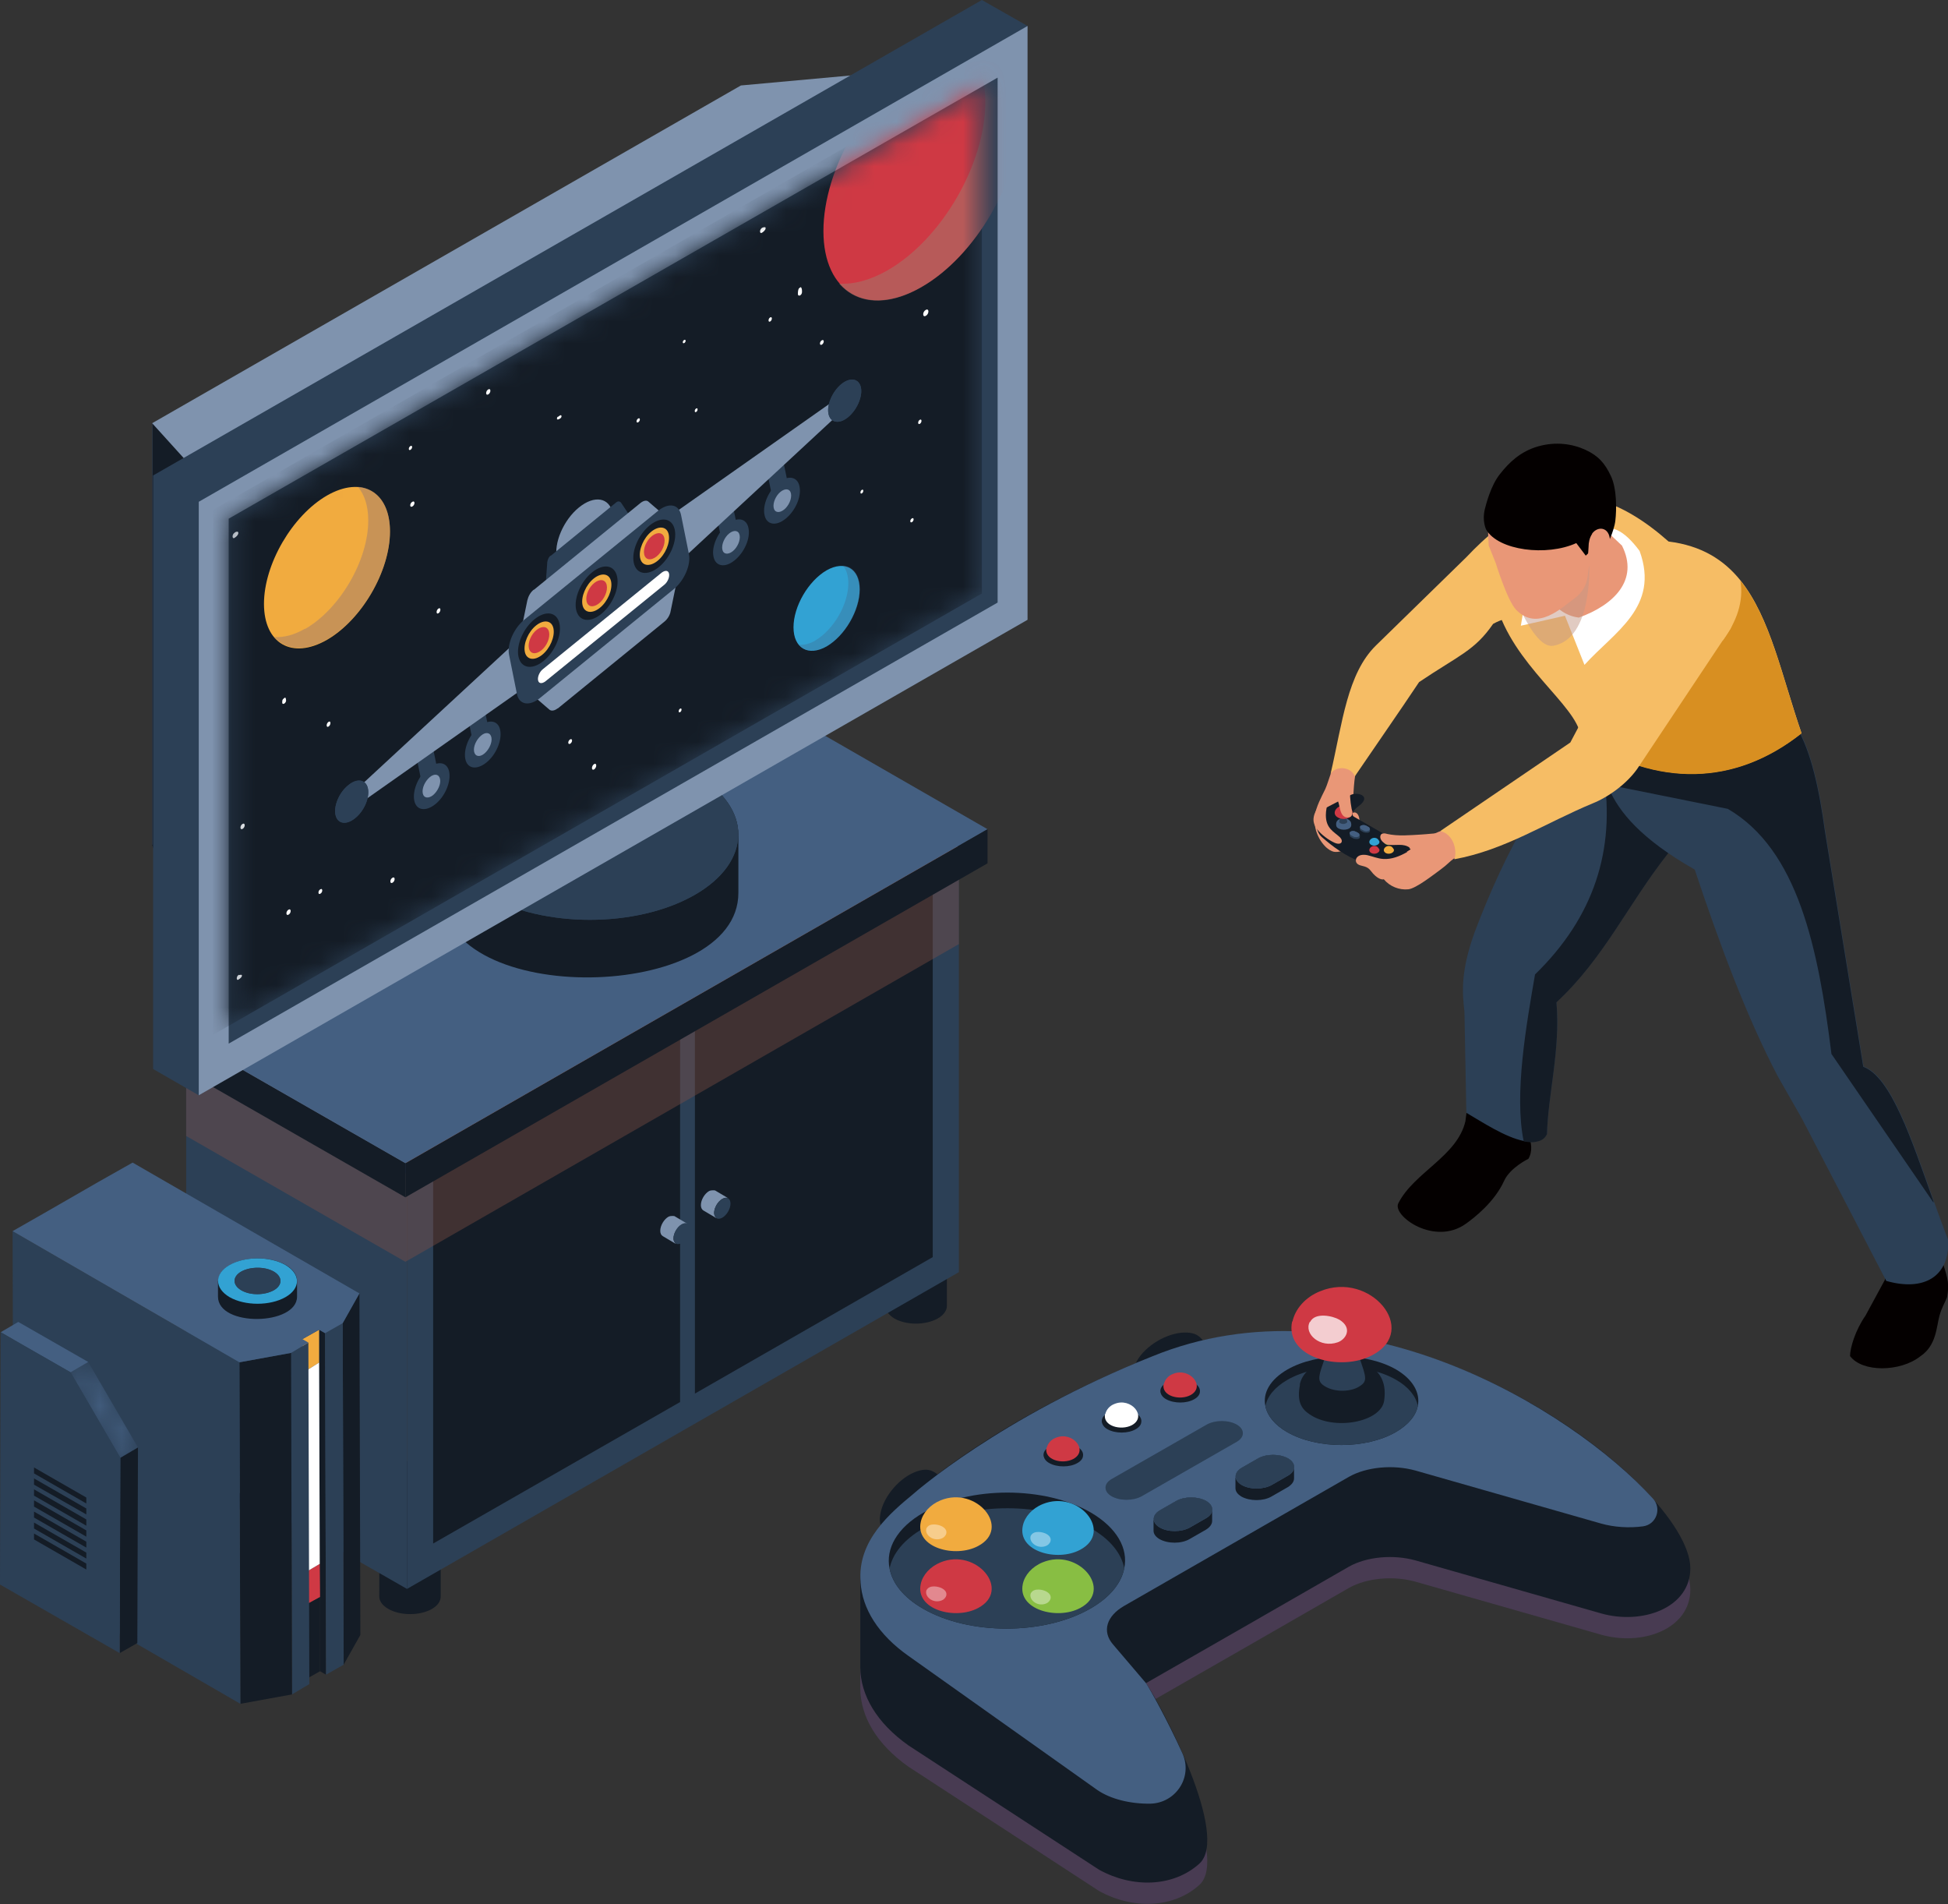 <svg width="88" height="86" viewBox="0 0 88 86" fill="none" xmlns="http://www.w3.org/2000/svg">
<rect x="0" y="0" width="88" height="86" fill="#333333" stroke="none"/>
<g clip-path="url(#clip0_63_1295)">
<g style="mix-blend-mode:multiply" opacity="0.3">
<path d="M38.863 72.23V76.273C38.877 77.531 39.603 78.776 41.04 79.793L49.649 85.406C51.158 86.24 52.993 86.198 54.175 85.138C55.583 83.894 52.495 78.04 51.77 76.98C55.327 74.944 57.519 73.686 60.934 71.721C61.731 71.269 62.94 71.155 63.951 71.438L72.318 73.827C74.197 74.365 76.36 73.573 76.36 71.792C76.36 68.017 63.111 57.696 52.04 62.234C44.882 65.076 41.254 68.441 41.254 68.441C39.873 69.685 38.863 71.056 38.863 72.428C38.863 72.357 38.863 72.3 38.863 72.23Z" fill="#784E9C"/>
</g>
<path d="M51.613 62.885C51.741 63.139 52.026 63.295 52.467 63.281C53.264 63.267 54.231 62.687 54.616 61.994C54.929 61.429 54.687 61.117 54.687 61.117C54.331 60.524 54.231 60.17 53.506 60.184C52.709 60.199 51.741 60.778 51.357 61.471C51.016 62.093 51.272 62.333 51.642 62.927C51.642 62.913 51.627 62.899 51.613 62.885Z" fill="#141C26"/>
<path d="M40.471 69.629C40.67 69.826 40.997 69.883 41.396 69.742C42.15 69.473 42.876 68.625 43.018 67.847C43.132 67.211 42.805 66.985 42.805 66.985C42.278 66.532 42.079 66.221 41.396 66.462C40.642 66.73 39.916 67.579 39.774 68.356C39.646 69.049 39.973 69.19 40.499 69.657C40.499 69.657 40.471 69.629 40.457 69.614L40.471 69.629Z" fill="#141C26"/>
<path d="M38.863 71.269V75.312C38.877 76.57 39.603 77.814 41.04 78.832L49.649 84.445C51.158 85.279 52.993 85.237 54.175 84.176C55.583 82.932 52.495 77.079 51.77 76.019C55.327 73.983 57.519 72.725 60.934 70.76C61.731 70.307 62.94 70.194 63.951 70.477L72.318 72.866C74.197 73.403 76.36 72.612 76.36 70.83C76.36 67.055 63.111 56.735 52.04 61.273C44.882 64.115 41.254 67.48 41.254 67.48C39.873 68.724 38.863 70.095 38.863 71.466C38.863 71.396 38.863 71.339 38.863 71.269Z" fill="#141C26"/>
<path d="M38.877 71.466C38.948 72.654 39.674 73.827 41.04 74.789L49.564 80.84C50.176 81.264 51.087 81.476 51.969 81.462C53.122 81.433 53.89 80.26 53.42 79.2C52.737 77.687 51.941 76.273 51.77 76.019L50.276 74.266C49.778 73.686 49.977 72.993 50.788 72.527L60.934 66.702C61.731 66.25 62.941 66.136 63.951 66.419L72.318 68.808C72.916 68.978 73.599 69.021 74.225 68.936C74.837 68.851 75.079 68.116 74.666 67.677C70.966 63.606 61.048 57.583 52.054 61.259C45.167 64.002 41.268 67.465 41.268 67.465C40.243 68.314 38.721 69.572 38.877 71.452V71.466Z" fill="#445F81"/>
<path d="M57.163 63.507C57.248 63.931 57.576 64.355 58.145 64.68C59.497 65.458 61.702 65.458 63.054 64.68C63.638 64.341 63.965 63.931 64.05 63.493C64.164 62.913 63.837 62.305 63.069 61.853C61.717 61.075 59.525 61.075 58.159 61.853C57.376 62.305 57.035 62.913 57.163 63.507Z" fill="#141C26"/>
<path d="M57.163 63.507C57.248 63.931 57.576 64.355 58.145 64.68C59.497 65.458 61.703 65.458 63.054 64.68C63.638 64.341 63.965 63.931 64.05 63.493C63.965 63.069 63.638 62.644 63.069 62.319C61.717 61.542 59.525 61.542 58.159 62.319C57.576 62.659 57.248 63.069 57.163 63.507Z" fill="#2C4056"/>
<path d="M40.186 70.844C40.314 71.509 40.812 72.145 41.695 72.654C43.772 73.856 47.159 73.856 49.251 72.654C50.147 72.145 50.66 71.495 50.788 70.83C50.973 69.939 50.461 69.006 49.279 68.314C47.202 67.112 43.815 67.112 41.723 68.314C40.514 69.006 40.001 69.954 40.186 70.844Z" fill="#141C26"/>
<path d="M40.186 70.844C40.314 71.509 40.812 72.145 41.695 72.654C43.772 73.856 47.159 73.856 49.251 72.654C50.148 72.145 50.66 71.495 50.788 70.83C50.66 70.166 50.162 69.53 49.279 69.021C47.202 67.819 43.815 67.819 41.723 69.021C40.827 69.53 40.314 70.18 40.186 70.844Z" fill="#2C4056"/>
<path d="M58.714 62.545C58.814 62.022 59.269 61.669 59.781 61.499C59.81 61.428 60.08 60.608 60.109 60.538C60.222 60.213 61.033 60.227 61.133 60.538L61.446 61.499C62.229 61.754 62.67 62.305 62.528 63.266C62.385 64.228 60.265 64.638 59.155 63.874C58.799 63.634 58.572 63.309 58.728 62.531L58.714 62.545Z" fill="#141C26"/>
<path d="M60.108 60.538C60.18 60.297 60.692 60.213 60.991 60.382C61.147 60.467 61.161 60.594 61.147 60.538C61.688 62.192 61.873 62.333 61.389 62.63C60.991 62.871 60.322 62.871 59.909 62.644C59.368 62.347 59.596 62.15 60.123 60.538H60.108Z" fill="#2C4056"/>
<path d="M58.387 59.69C58.501 59.138 58.956 58.587 59.639 58.318C61.902 57.385 64.136 60.071 62.001 61.202C60.564 61.98 58.017 61.316 58.373 59.675L58.387 59.69Z" fill="#CF3944"/>
<g style="mix-blend-mode:overlay" opacity="0.75">
<path d="M59.169 59.704C58.885 60.241 59.639 60.906 60.436 60.623C60.82 60.481 61.105 59.972 60.507 59.605C60.222 59.435 59.411 59.251 59.184 59.704H59.169Z" fill="white"/>
</g>
<path d="M41.595 68.738C41.68 68.342 42.008 67.96 42.492 67.762C44.114 67.098 45.708 69.021 44.185 69.826C43.16 70.378 41.339 69.911 41.595 68.738Z" fill="#F1AB3F"/>
<path d="M46.206 71.537C46.291 71.141 46.618 70.76 47.102 70.562C48.724 69.897 50.318 71.82 48.795 72.626C47.771 73.177 45.949 72.71 46.206 71.537Z" fill="#88BE43"/>
<path d="M46.206 68.907C46.291 68.512 46.618 68.13 47.102 67.932C48.724 67.267 50.318 69.19 48.795 69.996C47.771 70.547 45.949 70.081 46.206 68.907Z" fill="#32A2D3"/>
<path d="M41.595 71.537C41.68 71.141 42.008 70.76 42.492 70.562C44.114 69.897 45.708 71.82 44.185 72.626C43.16 73.177 41.339 72.71 41.595 71.537Z" fill="#CF3944"/>
<g style="mix-blend-mode:overlay" opacity="0.4">
<path d="M41.865 71.792C41.723 72.074 42.121 72.442 42.534 72.286C42.733 72.216 42.89 71.933 42.577 71.749C42.42 71.65 41.993 71.565 41.865 71.806V71.792Z" fill="white"/>
</g>
<g style="mix-blend-mode:overlay" opacity="0.4">
<path d="M41.865 68.992C41.723 69.275 42.121 69.643 42.534 69.487C42.733 69.416 42.89 69.134 42.577 68.95C42.42 68.851 41.993 68.766 41.865 69.006V68.992Z" fill="white"/>
</g>
<g style="mix-blend-mode:overlay" opacity="0.4">
<path d="M46.576 69.332C46.433 69.614 46.832 69.982 47.244 69.826C47.444 69.756 47.6 69.473 47.287 69.289C47.13 69.19 46.704 69.105 46.576 69.346V69.332Z" fill="white"/>
</g>
<g style="mix-blend-mode:overlay" opacity="0.4">
<path d="M46.576 71.933C46.433 72.216 46.832 72.583 47.244 72.428C47.444 72.357 47.6 72.074 47.287 71.891C47.13 71.791 46.704 71.707 46.576 71.947V71.933Z" fill="white"/>
</g>
<path d="M52.424 62.885C52.453 62.998 52.524 63.111 52.68 63.196C53.036 63.394 53.605 63.394 53.947 63.196C54.103 63.111 54.189 62.998 54.203 62.885C54.231 62.729 54.146 62.574 53.947 62.461C53.591 62.263 53.022 62.263 52.68 62.461C52.481 62.574 52.396 62.729 52.424 62.885Z" fill="#141C26"/>
<path d="M52.581 62.503C52.624 62.319 52.766 62.135 52.994 62.051C53.748 61.74 54.488 62.63 53.776 63.012C53.292 63.267 52.453 63.054 52.567 62.503H52.581Z" fill="#CF3944"/>
<path d="M49.777 64.242C49.806 64.355 49.877 64.468 50.033 64.553C50.389 64.751 50.958 64.751 51.3 64.553C51.456 64.468 51.542 64.355 51.556 64.242C51.585 64.087 51.499 63.931 51.3 63.818C50.944 63.62 50.375 63.62 50.033 63.818C49.834 63.931 49.749 64.087 49.777 64.242Z" fill="#141C26"/>
<path d="M49.934 63.86C49.977 63.676 50.119 63.493 50.347 63.408C51.101 63.097 51.841 63.987 51.129 64.369C50.645 64.624 49.806 64.412 49.92 63.86H49.934Z" fill="white"/>
<path d="M47.145 65.769C47.173 65.882 47.244 65.995 47.401 66.08C47.757 66.278 48.326 66.278 48.667 66.08C48.824 65.995 48.909 65.882 48.923 65.769C48.952 65.613 48.867 65.458 48.667 65.345C48.312 65.147 47.742 65.147 47.401 65.345C47.202 65.458 47.116 65.613 47.145 65.769Z" fill="#141C26"/>
<path d="M47.287 65.387C47.33 65.203 47.472 65.02 47.7 64.935C48.454 64.624 49.194 65.514 48.482 65.896C47.998 66.151 47.159 65.939 47.273 65.387H47.287Z" fill="#CF3944"/>
<path d="M55.825 66.744C55.797 66.589 55.882 66.419 56.096 66.292L56.836 65.868C57.206 65.656 57.803 65.656 58.188 65.868C58.373 65.981 58.458 66.108 58.458 66.25V66.773C58.458 66.914 58.358 67.055 58.173 67.168L57.433 67.593C57.063 67.805 56.466 67.805 56.081 67.593C55.896 67.48 55.811 67.352 55.811 67.211V66.688C55.811 66.688 55.811 66.73 55.811 66.744H55.825Z" fill="#141C26"/>
<path d="M56.096 66.292C55.726 66.504 55.726 66.858 56.096 67.07C56.466 67.282 57.063 67.282 57.447 67.07L58.188 66.645C58.557 66.433 58.557 66.08 58.188 65.868C57.818 65.656 57.22 65.656 56.836 65.868L56.096 66.292Z" fill="#3D5675"/>
<path d="M56.096 66.292C55.726 66.504 55.726 66.858 56.096 67.07C56.466 67.282 57.063 67.282 57.447 67.07L58.188 66.645C58.557 66.433 58.557 66.08 58.188 65.868C57.818 65.656 57.22 65.656 56.836 65.868L56.096 66.292Z" fill="#2C4056"/>
<path d="M52.125 68.667C52.097 68.512 52.182 68.342 52.396 68.215L53.136 67.791C53.506 67.579 54.103 67.579 54.487 67.791C54.672 67.904 54.758 68.031 54.758 68.172V68.695C54.758 68.837 54.658 68.978 54.473 69.091L53.733 69.515C53.363 69.728 52.766 69.728 52.382 69.515C52.197 69.402 52.111 69.275 52.111 69.134V68.611C52.111 68.611 52.111 68.653 52.111 68.667H52.125Z" fill="#141C26"/>
<path d="M52.396 68.215C52.026 68.427 52.026 68.78 52.396 68.992C52.766 69.204 53.363 69.204 53.748 68.992L54.487 68.568C54.858 68.356 54.858 68.003 54.487 67.791C54.117 67.579 53.52 67.579 53.136 67.791L52.396 68.215Z" fill="#3D5675"/>
<path d="M52.396 68.215C52.026 68.427 52.026 68.78 52.396 68.992C52.766 69.204 53.363 69.204 53.748 68.992L54.487 68.568C54.858 68.356 54.858 68.003 54.487 67.791C54.117 67.579 53.52 67.579 53.136 67.791L52.396 68.215Z" fill="#2C4056"/>
<path d="M50.219 66.801C49.849 67.013 49.849 67.366 50.219 67.579C50.589 67.79 51.186 67.79 51.571 67.579L55.868 65.118C56.238 64.906 56.238 64.553 55.868 64.341C55.498 64.129 54.9 64.129 54.516 64.341L50.219 66.801Z" fill="#3D5675"/>
<path d="M50.219 66.801C49.849 67.013 49.849 67.366 50.219 67.579C50.589 67.79 51.186 67.79 51.571 67.579L55.868 65.118C56.238 64.906 56.238 64.553 55.868 64.341C55.498 64.129 54.9 64.129 54.516 64.341L50.219 66.801Z" fill="#2C4056"/>
<path d="M61.361 37.366C61.304 37.536 61.091 37.564 60.92 37.536C60.806 37.522 60.806 37.451 60.834 37.352C60.877 37.182 60.92 37.055 61.005 36.914C61.048 36.857 61.005 36.772 61.076 36.73C61.347 36.56 61.503 37.013 61.361 37.366Z" fill="#E99777"/>
<path d="M59.867 35.641C59.682 36.023 59.468 36.405 59.397 36.829C59.326 37.352 59.525 37.903 59.909 38.271C60.009 38.356 60.123 38.441 60.251 38.469C60.479 38.511 60.706 38.398 60.934 38.356C61.048 38.342 61.162 38.342 61.261 38.299C61.361 38.257 61.46 38.144 61.432 38.045C61.475 38.073 61.56 38.045 61.574 37.974C61.574 37.917 61.546 37.861 61.503 37.819C61.46 37.79 61.389 37.776 61.332 37.762C61.09 37.72 60.849 37.663 60.607 37.621C60.849 37.295 61.005 36.914 61.076 36.518C61.176 35.867 61.119 35.147 61.347 34.524C61.318 34.595 60.735 34.51 60.663 34.496C60.507 34.454 60.592 33.69 60.507 33.86C60.422 34.03 60.166 34.793 60.109 34.963C60.037 35.161 59.952 35.458 59.867 35.641Z" fill="#E99777"/>
<path d="M61.546 38.95C62.058 39.148 62.741 39.063 63.225 38.836L64.719 38.158C64.89 38.073 64.933 37.917 64.79 37.819C64.662 37.734 64.449 37.705 64.278 37.762H63.083C62.941 37.819 62.755 37.804 62.642 37.734L61.902 37.31L61.162 36.885C61.048 36.815 61.062 36.645 61.361 36.419C61.987 35.967 61.361 35.754 61.034 35.896L59.753 36.56C59.369 36.829 59.383 37.508 59.71 37.804C60.166 38.2 60.749 38.667 61.546 38.95Z" fill="#141C26"/>
<path d="M59.511 37.465C59.696 37.705 60.009 37.932 60.279 38.059C60.593 38.2 60.706 38.002 60.535 37.819C60.265 37.564 59.895 37.423 59.895 36.815C59.895 36.617 59.938 36.433 59.981 36.249C59.981 36.207 59.682 36.207 59.667 36.249C59.34 36.73 59.198 37.069 59.511 37.465Z" fill="#E99777"/>
<path d="M62.969 37.974C62.969 37.974 62.912 37.861 62.841 37.833C62.613 37.734 62.386 38.002 62.599 38.13C62.741 38.214 62.997 38.13 62.969 37.974Z" fill="#88BE43"/>
<path d="M62.314 38.37C62.314 38.37 62.257 38.257 62.186 38.228C61.959 38.13 61.731 38.398 61.944 38.525C62.087 38.61 62.343 38.525 62.314 38.37Z" fill="#CF3944"/>
<path d="M62.314 38.002C62.314 38.002 62.257 37.889 62.186 37.861C61.959 37.762 61.731 38.031 61.944 38.158C62.087 38.243 62.343 38.158 62.314 38.002Z" fill="#32A2D3"/>
<path d="M62.969 38.37C62.969 38.37 62.912 38.257 62.841 38.228C62.613 38.13 62.386 38.398 62.599 38.525C62.741 38.61 62.997 38.525 62.969 38.37Z" fill="#F1AB3F"/>
<path d="M61.034 37.168C61.019 37.083 60.934 37.013 60.849 36.984C60.849 36.984 60.792 36.829 60.792 36.815C60.778 36.758 60.635 36.758 60.607 36.815L60.55 36.984C60.407 37.027 60.336 37.126 60.365 37.295C60.393 37.465 60.763 37.536 60.962 37.408C61.019 37.366 61.062 37.309 61.034 37.168Z" fill="#445F81"/>
<path d="M60.778 36.815C60.778 36.815 60.678 36.758 60.621 36.786C60.593 36.801 60.593 36.829 60.593 36.815C60.493 37.112 60.464 37.126 60.55 37.182C60.621 37.225 60.735 37.225 60.806 37.182C60.906 37.126 60.863 37.097 60.763 36.815H60.778Z" fill="#2C4056"/>
<path d="M61.09 36.659C61.076 36.56 60.991 36.461 60.863 36.419C60.464 36.249 60.066 36.73 60.45 36.928C60.706 37.069 61.147 36.942 61.09 36.659Z" fill="#CF3944"/>
<g style="mix-blend-mode:overlay" opacity="0.75">
<path d="M60.948 36.659C60.991 36.758 60.863 36.871 60.72 36.815C60.649 36.786 60.607 36.702 60.72 36.631C60.777 36.603 60.92 36.574 60.948 36.645V36.659Z" fill="white"/>
</g>
<path d="M61.062 36.546C60.991 36.178 60.963 35.811 61.005 35.443C61.005 35.358 61.02 35.245 60.977 35.175C60.934 35.104 60.834 35.09 60.763 35.104C60.678 35.118 60.621 35.175 60.564 35.231C60.393 35.415 60.308 35.67 60.336 35.924C60.393 36.051 60.465 36.193 60.521 36.475C60.536 36.56 60.564 36.659 60.607 36.744C60.65 36.829 60.721 36.9 60.82 36.914C60.92 36.928 61.02 36.914 61.062 36.829C61.105 36.744 61.091 36.645 61.062 36.546Z" fill="#E99777"/>
<path d="M61.432 37.719C61.432 37.719 61.432 37.663 61.389 37.635L61.261 37.564C61.261 37.564 61.091 37.522 61.02 37.564C60.991 37.578 60.977 37.606 60.977 37.635V37.734C60.977 37.734 60.991 37.79 61.02 37.804L61.148 37.875C61.148 37.875 61.318 37.917 61.389 37.875C61.418 37.861 61.432 37.833 61.432 37.804V37.705V37.719Z" fill="#2C4056"/>
<path d="M61.375 37.635C61.375 37.635 61.446 37.734 61.375 37.776C61.304 37.819 61.205 37.819 61.133 37.776L61.005 37.705C61.005 37.705 60.934 37.606 61.005 37.564C61.076 37.522 61.176 37.522 61.247 37.564L61.375 37.635Z" fill="#3D5675"/>
<path d="M61.375 37.635C61.375 37.635 61.446 37.734 61.375 37.776C61.304 37.819 61.205 37.819 61.133 37.776L61.005 37.705C61.005 37.705 60.934 37.606 61.005 37.564C61.076 37.522 61.176 37.522 61.247 37.564L61.375 37.635Z" fill="#445F81"/>
<path d="M61.888 37.451C61.888 37.451 61.888 37.394 61.845 37.366L61.717 37.295C61.717 37.295 61.546 37.253 61.475 37.295C61.446 37.309 61.432 37.338 61.432 37.366V37.451C61.432 37.451 61.446 37.508 61.475 37.522L61.603 37.592C61.603 37.592 61.774 37.635 61.845 37.592C61.873 37.578 61.888 37.55 61.888 37.522V37.423V37.451Z" fill="#2C4056"/>
<path d="M61.845 37.366C61.845 37.366 61.916 37.465 61.845 37.508C61.774 37.55 61.674 37.55 61.603 37.508L61.475 37.437C61.475 37.437 61.404 37.338 61.475 37.295C61.546 37.253 61.645 37.253 61.717 37.295L61.845 37.366Z" fill="#3D5675"/>
<path d="M61.845 37.366C61.845 37.366 61.916 37.465 61.845 37.508C61.774 37.55 61.674 37.55 61.603 37.508L61.475 37.437C61.475 37.437 61.404 37.338 61.475 37.295C61.546 37.253 61.645 37.253 61.717 37.295L61.845 37.366Z" fill="#445F81"/>
<path d="M63.566 38.483C63.239 38.667 62.869 38.822 62.485 38.794C62.243 38.78 62.015 38.681 61.773 38.624C61.347 38.539 61.204 38.78 61.261 38.935C61.332 39.105 61.56 39.091 61.717 39.162C61.873 39.232 61.916 39.331 62.03 39.459C62.144 39.586 62.357 39.755 62.514 39.713C62.784 40.038 63.211 40.208 63.623 40.165C63.979 40.123 64.762 39.501 65.075 39.275C65.388 39.048 65.488 38.907 65.673 38.78C65.843 38.794 67.266 38.144 67.21 37.649C67.096 36.617 67.21 37.437 66.37 37.38C64.862 37.267 64.264 38.045 63.552 38.469L63.566 38.483Z" fill="#E99777"/>
<path d="M63.68 38.285C63.552 38.186 63.382 38.158 63.225 38.158C63.069 38.158 62.898 38.172 62.741 38.158C62.585 38.13 62.428 38.031 62.371 37.889C62.343 37.819 62.343 37.734 62.4 37.677C62.471 37.621 62.571 37.635 62.656 37.663C63.168 37.776 63.695 37.72 64.207 37.691C64.734 37.663 65.488 37.522 65.957 37.748C65.73 37.946 65.274 38.271 65.032 38.469C64.776 38.681 64.463 38.794 64.136 38.794C64.022 38.794 63.823 38.836 63.794 38.695C63.766 38.539 63.823 38.426 63.666 38.299L63.68 38.285Z" fill="#E99777"/>
<path d="M68.505 50.062C68.803 50.811 69.444 51.645 69.045 52.338C69.045 52.338 68.22 52.734 67.95 53.328C67.508 54.303 66.584 55.01 66.228 55.264C64.805 56.297 62.884 54.911 63.168 54.346C63.88 52.946 65.829 52.225 66.199 50.642L66.384 49.214L68.533 49.016V50.062H68.505Z" fill="#040000"/>
<path d="M66.156 45.721L66.242 50.26C66.968 50.684 67.992 51.362 68.832 51.532C69.074 51.589 69.287 51.589 69.486 51.532C69.657 51.49 69.799 51.391 69.885 51.207C69.927 49.411 70.497 47.404 70.312 45.255C72.46 43.261 73.514 40.872 75.335 38.554C75.392 38.483 75.449 38.398 75.506 38.328C75.947 37.79 76.374 37.239 76.801 36.688L71.92 32.672C69.814 35.373 68.078 38.214 66.612 42.116C65.972 43.898 66.057 44.845 66.156 45.693V45.721Z" fill="#2C4056"/>
<path d="M68.832 51.546C69.074 51.603 69.287 51.603 69.486 51.546C69.657 51.504 69.799 51.405 69.885 51.221C69.928 49.426 70.497 47.418 70.312 45.269C72.461 43.276 73.514 40.886 75.335 38.568C75.392 38.497 75.449 38.412 75.506 38.342L72.446 34.963C72.973 38.37 72.019 41.41 69.344 44.011C68.96 46.245 68.391 49.411 68.832 51.546Z" fill="#141C26"/>
<path d="M69.515 28.389C68.946 27.781 68.191 27.767 67.451 28.177C66.612 29.392 65.915 29.59 64.107 30.806C63.182 32.192 62.243 33.535 61.204 35.062C61.034 34.623 60.351 34.567 60.109 34.949C60.649 32.616 60.863 30.424 62.158 29.152L66.242 25.165C67.153 24.204 68.063 23.426 68.988 23.242L69.501 28.389H69.515Z" fill="#F6BD65"/>
<path d="M87.772 57.06C88.014 57.809 88.057 58.021 87.957 58.587C87.844 58.884 87.73 59.011 87.616 59.421C87.474 59.916 87.488 60.764 86.748 61.259C85.851 61.966 84.129 61.994 83.575 61.245C83.575 60.877 83.816 60.071 84.272 59.421L85.154 57.795L85.097 56.268L87.616 55.717L87.772 57.06Z" fill="#040000"/>
<path d="M71.92 32.701C71.92 32.701 71.962 32.814 71.991 32.87C72.588 34.383 71.692 36.504 76.559 39.275C77.726 42.781 78.949 46.019 80.316 48.62L81.397 50.514L85.211 57.852C86.89 58.332 88.071 57.682 88.014 56.014C87.786 55.434 87.573 54.84 87.359 54.247C86.349 51.405 85.438 48.634 84.186 48.167L82.45 37.508C82.194 35.641 81.838 33.945 81.155 32.785C77.939 34.496 74.481 34.51 72.133 32.87C72.062 32.814 71.991 32.771 71.92 32.715V32.701Z" fill="#2C4056"/>
<path d="M71.18 35.147L73.357 35.585L78.053 36.532C81.226 38.384 82.137 42.809 82.735 47.602L87.345 54.317V54.261C86.335 51.419 85.424 48.648 84.172 48.181L82.436 37.522C82.18 35.655 81.824 33.959 81.141 32.8C77.925 34.51 74.467 34.524 72.119 32.884H71.977L71.322 32.998L71.165 35.175L71.18 35.147Z" fill="#141C26"/>
<path d="M67.451 26.692C67.95 29.647 70.81 31.499 71.336 32.955C71.379 33.082 71.407 33.21 71.422 33.337C74.894 35.556 78.38 35.486 81.383 33.111C80.486 30.509 79.974 27.894 78.622 26.211C77.868 25.278 76.858 24.642 75.378 24.458C73.329 22.649 70.995 21.588 67.764 23.002L67.451 26.678V26.692Z" fill="#F6BD65"/>
<path d="M71.92 24.105C72.717 23.511 73.4 23.992 74.068 24.883C74.993 27.427 72.916 28.544 71.578 30.029L70.696 27.809L68.704 28.261L69.316 24.586L71.92 24.105Z" fill="white"/>
<path d="M72.162 23.596L73.272 24.642C74.054 26.197 72.902 27.328 71.322 27.894C70.426 27.781 69.956 27.074 69.501 26.339L72.162 23.582V23.596Z" fill="#E99777"/>
<g style="mix-blend-mode:multiply" opacity="0.5">
<path d="M71.792 25.49C71.792 25.49 71.963 28.855 70.169 29.166C69.173 29.336 68.12 26.127 68.12 26.127L71.792 25.505V25.49Z" fill="#C39785"/>
</g>
<path d="M71.792 25.49L71.721 26.028C71.678 26.424 71.465 26.777 71.137 27.017C70.568 27.427 69.458 28.544 68.49 27.54C68.092 27.13 67.565 25.42 67.565 25.42L67.252 24.642C67.167 23.44 67.252 22.366 67.95 21.687C68.931 20.302 70.155 20.16 71.493 20.627C72.119 21.051 72.446 21.631 72.589 22.324V24.218L71.778 25.505L71.792 25.49Z" fill="#E99777"/>
<path d="M72.603 24.19L71.635 25.095L71.208 24.529C69.871 25.137 67.693 24.868 67.138 23.921C67.138 23.921 66.939 23.539 67.082 22.974C67.124 22.818 67.338 21.928 67.765 21.405C68.177 20.881 68.689 20.387 69.486 20.16C70.283 19.934 71.037 20.047 71.621 20.316C72.204 20.585 72.503 20.924 72.774 21.504C73.044 22.083 73.03 23.016 72.973 23.511C72.916 24.006 72.56 24.713 72.56 24.713L72.617 24.176L72.603 24.19Z" fill="#040000"/>
<path d="M71.92 24.105C72.034 23.935 72.261 23.822 72.46 23.907C72.66 23.992 72.731 24.232 72.731 24.444C72.731 24.826 72.617 25.194 72.389 25.49C72.332 25.575 72.247 25.646 72.162 25.688C72.062 25.731 71.948 25.731 71.877 25.674C71.792 25.618 71.763 25.505 71.749 25.406C71.721 25.165 71.749 24.939 71.763 24.699C71.763 24.501 71.806 24.289 71.92 24.119V24.105Z" fill="#E99777"/>
<path d="M71.336 32.969C71.379 33.096 71.408 33.224 71.422 33.351C74.894 35.571 78.38 35.5 81.383 33.125C80.487 30.523 79.974 27.908 78.622 26.226C78.779 27.173 78.452 28.064 77.84 28.912L73.144 32.46L71.336 32.955V32.969Z" fill="#D88F21"/>
<path d="M78.181 28.389L74.04 34.609C73.542 35.387 72.631 36.009 71.963 36.278C69.814 37.168 68.007 38.384 65.701 38.808C65.844 38.384 65.644 37.663 65.061 37.536L70.938 33.535L73.514 28.671C74.396 25.49 79.775 24.515 78.181 28.389Z" fill="#F6BD65"/>
<path d="M19.922 66.829C19.937 66.617 19.809 66.391 19.51 66.221C18.969 65.91 18.087 65.91 17.546 66.221C17.276 66.377 17.148 66.575 17.148 66.787L17.133 72.103C17.133 72.315 17.276 72.513 17.546 72.668C18.087 72.979 18.969 72.979 19.51 72.668C19.78 72.513 19.908 72.315 19.908 72.103V66.787C19.908 66.787 19.908 66.815 19.908 66.829H19.922Z" fill="#141C26"/>
<path d="M11.882 62.107C11.897 61.895 11.769 61.669 11.47 61.499C10.929 61.188 10.047 61.188 9.506 61.499C9.236 61.655 9.107 61.853 9.107 62.065L9.093 67.381C9.093 67.593 9.236 67.791 9.506 67.946C10.047 68.257 10.929 68.257 11.47 67.946C11.74 67.791 11.868 67.593 11.868 67.381V62.065C11.868 62.065 11.868 62.093 11.868 62.107H11.882Z" fill="#141C26"/>
<path d="M39.987 53.667V58.983C40.001 59.181 40.144 59.393 40.4 59.548C40.941 59.859 41.809 59.859 42.364 59.548C42.634 59.393 42.776 59.181 42.776 58.983V53.667C42.762 53.469 42.634 53.257 42.364 53.101C41.823 52.79 40.941 52.79 40.4 53.101C40.115 53.271 39.973 53.483 39.987 53.709C39.987 53.709 39.987 53.681 39.987 53.667Z" fill="#141C26"/>
<path d="M18.386 52.564V71.763L8.41 66.052V46.852L18.386 52.564Z" fill="#2C4056"/>
<path d="M8.41 46.852L18.386 52.564L43.317 38.257L33.356 32.545L8.41 46.852Z" fill="#C6887A"/>
<path d="M43.317 38.257V57.456L18.386 71.763V52.564L43.317 38.257Z" fill="#2C4056"/>
<path d="M30.723 46.852L19.567 53.243V69.713L30.723 63.323V46.852Z" fill="#141C26"/>
<path d="M31.392 46.471V62.941L42.136 56.777V40.307L31.392 46.471Z" fill="#141C26"/>
<g style="mix-blend-mode:multiply" opacity="0.4">
<path d="M43.317 38.653V42.639L18.386 56.947L18.314 56.989L8.41 51.306V47.333L18.314 53.002L18.386 52.96L43.317 38.653Z" fill="#824F44"/>
</g>
<path d="M7.115 47.658L18.314 54.077V52.536L7.115 46.117V47.658Z" fill="#141C26"/>
<path d="M7.115 46.117L18.314 52.536L44.612 37.451L33.427 31.018L7.115 46.117Z" fill="#445F81"/>
<path d="M18.314 54.077L44.612 38.992V37.451L18.314 52.536V54.077Z" fill="#141C26"/>
<path d="M30.467 54.925C30.467 54.925 30.311 54.897 30.197 54.953C29.997 55.067 29.827 55.349 29.827 55.59C29.827 55.703 29.869 55.788 29.941 55.83L30.538 56.184C30.538 56.184 30.424 56.07 30.424 55.943C30.424 55.703 30.595 55.42 30.794 55.307C30.894 55.25 30.994 55.236 31.065 55.279L30.467 54.925Z" fill="#7F93AE"/>
<path d="M30.794 55.293C30.994 55.18 31.164 55.264 31.164 55.505C31.164 55.745 30.994 56.028 30.794 56.141C30.595 56.254 30.424 56.169 30.424 55.929C30.424 55.689 30.595 55.406 30.794 55.293Z" fill="#2C4056"/>
<path d="M32.303 53.766C32.303 53.766 32.146 53.738 32.032 53.794C31.833 53.907 31.662 54.19 31.662 54.43C31.662 54.544 31.705 54.628 31.776 54.671L32.374 55.024C32.374 55.024 32.26 54.911 32.26 54.784C32.26 54.544 32.431 54.261 32.63 54.148C32.73 54.091 32.829 54.077 32.9 54.119L32.303 53.766Z" fill="#7F93AE"/>
<path d="M32.63 54.148C32.829 54.035 33 54.119 33 54.36C33 54.6 32.829 54.883 32.63 54.996C32.431 55.109 32.26 55.024 32.26 54.784C32.26 54.544 32.431 54.261 32.63 54.148Z" fill="#2C4056"/>
<path d="M19.979 37.719V40.363C20.008 45.552 33.37 45.269 33.356 40.321C33.356 40.321 33.356 37.677 33.356 37.691C33.356 36.716 32.715 35.726 31.42 34.977C28.816 33.478 24.59 33.478 21.971 34.977C20.477 35.839 19.865 36.998 20.065 38.115C20.036 37.974 19.994 37.847 19.994 37.705L19.979 37.719Z" fill="#141C26"/>
<path d="M21.957 34.977C19.339 36.475 19.325 38.921 21.929 40.42C24.533 41.918 28.759 41.918 31.378 40.42C33.996 38.921 34.01 36.475 31.406 34.977C28.802 33.478 24.576 33.478 21.957 34.977Z" fill="#2C4056"/>
<path d="M21.957 34.977C19.339 36.475 19.325 38.921 21.929 40.42C24.533 41.918 28.759 41.918 31.378 40.42C33.996 38.921 34.01 36.475 31.406 34.977C28.802 33.478 24.576 33.478 21.957 34.977Z" fill="#2C4056"/>
<path d="M33.47 22.903L42.321 3.054L33.47 3.86L6.873 19.114V38.158L33.47 22.903Z" fill="#7F93AE"/>
<path d="M42.321 26.621V3.054L9.42 21.928V45.495L42.321 26.621Z" fill="#7F93AE"/>
<path d="M9.421 45.495L6.873 38.158V19.114L9.421 21.928V45.495Z" fill="#141C26"/>
<path d="M44.356 26.805L46.419 1.173L44.356 0L6.916 21.475V48.281L8.979 49.468L44.356 26.805Z" fill="#2C4056"/>
<path d="M46.419 27.993V1.173L8.979 22.663V49.468L46.419 27.993Z" fill="#7F93AE"/>
<path d="M10.331 47.135L45.067 27.215V3.506L10.331 23.426V47.135Z" fill="#2C4056"/>
<mask id="mask0_63_1295" style="mask-type:luminance" maskUnits="userSpaceOnUse" x="10" y="3" width="36" height="45">
<path d="M10.331 47.135L45.067 27.215V3.506L10.331 23.426V47.135Z" fill="white"/>
</mask>
<g mask="url(#mask0_63_1295)">
<mask id="mask1_63_1295" style="mask-type:luminance" maskUnits="userSpaceOnUse" x="9" y="3" width="36" height="44">
<path d="M9.62 46.739L44.356 26.805V3.11L9.62 23.03V46.739Z" fill="white"/>
</mask>
<g mask="url(#mask1_63_1295)">
<path d="M9.62 46.739L44.356 26.805V3.11L9.62 23.03V46.739Z" fill="#141C26"/>
<path d="M25.16 25.25C25.302 25.971 25.985 26.084 26.682 25.519C27.379 24.953 27.835 23.907 27.678 23.186C27.536 22.465 26.853 22.352 26.156 22.917C25.458 23.483 25.003 24.529 25.16 25.25Z" fill="#7F93AE"/>
<path d="M32.232 25.137C32.317 25.589 32.758 25.66 33.185 25.307C33.627 24.953 33.911 24.303 33.811 23.85C33.726 23.398 33.285 23.327 32.858 23.681C32.431 24.034 32.132 24.684 32.232 25.137Z" fill="#2C4056"/>
<path d="M32.474 24.939C32.531 25.25 32.83 25.307 33.143 25.052C33.456 24.798 33.641 24.345 33.584 24.034C33.527 23.723 33.228 23.667 32.915 23.921C32.616 24.175 32.417 24.628 32.474 24.939Z" fill="#2C4056"/>
<path d="M32.63 24.812C32.673 25.038 32.886 25.066 33.1 24.897C33.313 24.727 33.456 24.402 33.413 24.176C33.37 23.949 33.157 23.921 32.943 24.091C32.73 24.26 32.588 24.586 32.63 24.812Z" fill="#7F93AE"/>
<path d="M34.537 23.257C34.623 23.709 35.064 23.78 35.491 23.426C35.932 23.073 36.216 22.422 36.117 21.97C36.031 21.518 35.59 21.447 35.163 21.8C34.722 22.154 34.438 22.804 34.537 23.257Z" fill="#2C4056"/>
<path d="M34.779 23.059C34.836 23.37 35.135 23.426 35.448 23.172C35.747 22.917 35.946 22.465 35.889 22.154C35.832 21.843 35.533 21.786 35.22 22.041C34.922 22.295 34.722 22.748 34.779 23.059Z" fill="#2C4056"/>
<path d="M34.95 22.931C34.993 23.158 35.206 23.186 35.42 23.016C35.633 22.847 35.775 22.521 35.733 22.295C35.69 22.069 35.477 22.041 35.263 22.21C35.05 22.38 34.907 22.705 34.95 22.931Z" fill="#7F93AE"/>
<path d="M34.864 22.338L35.576 21.758L35.391 20.867L34.679 21.447L34.864 22.338Z" fill="#2C4056"/>
<path d="M32.559 24.218L33.271 23.638L33.086 22.748L32.374 23.313L32.559 24.218Z" fill="#2C4056"/>
<path d="M38.095 17.799L30.339 23.257L30.766 25.307L38.223 18.393L38.095 17.799Z" fill="#7F93AE"/>
<path d="M37.426 18.69C37.511 19.1 37.91 19.171 38.308 18.846C38.707 18.52 38.977 17.913 38.892 17.503C38.806 17.093 38.408 17.022 38.009 17.347C37.611 17.672 37.341 18.28 37.426 18.69Z" fill="#2C4056"/>
<path d="M37.426 18.69C37.511 19.1 37.91 19.171 38.308 18.846C38.707 18.52 38.977 17.913 38.892 17.503C38.806 17.093 38.408 17.022 38.009 17.347C37.611 17.672 37.341 18.28 37.426 18.69Z" fill="#2C4056"/>
<path d="M22.598 32.983C22.684 33.436 22.413 34.086 21.972 34.44C21.531 34.793 21.104 34.722 21.019 34.27C20.933 33.818 21.204 33.167 21.645 32.814C22.086 32.46 22.513 32.531 22.598 32.983Z" fill="#2C4056"/>
<path d="M22.356 33.181C22.413 33.492 22.228 33.945 21.915 34.199C21.616 34.454 21.317 34.397 21.246 34.086C21.189 33.775 21.374 33.323 21.688 33.068C21.986 32.814 22.285 32.87 22.356 33.181Z" fill="#2C4056"/>
<path d="M22.2 33.309C22.242 33.535 22.1 33.846 21.887 34.03C21.673 34.213 21.46 34.171 21.417 33.945C21.374 33.718 21.517 33.407 21.73 33.224C21.944 33.04 22.157 33.082 22.2 33.309Z" fill="#7F93AE"/>
<path d="M20.293 34.864C20.378 35.316 20.108 35.966 19.667 36.32C19.226 36.673 18.799 36.603 18.713 36.15C18.628 35.698 18.898 35.047 19.339 34.694C19.78 34.341 20.207 34.411 20.293 34.864Z" fill="#2C4056"/>
<path d="M20.051 35.062C20.108 35.373 19.923 35.825 19.61 36.08C19.311 36.334 19.012 36.278 18.941 35.967C18.884 35.655 19.069 35.203 19.382 34.949C19.695 34.694 19.98 34.751 20.051 35.062Z" fill="#2C4056"/>
<path d="M19.88 35.189C19.923 35.415 19.78 35.726 19.567 35.91C19.354 36.08 19.14 36.051 19.097 35.825C19.055 35.599 19.197 35.288 19.41 35.104C19.624 34.92 19.837 34.963 19.88 35.189Z" fill="#7F93AE"/>
<path d="M19.738 34.652L19.026 35.231L18.841 34.327L19.553 33.747L19.738 34.652Z" fill="#2C4056"/>
<path d="M22.043 32.771L21.331 33.351L21.146 32.446L21.858 31.881L22.043 32.771Z" fill="#2C4056"/>
<path d="M15.825 35.91L23.295 28.997L23.708 31.047L15.953 36.504L15.825 35.91Z" fill="#7F93AE"/>
<path d="M16.621 35.613C16.707 36.023 16.451 36.631 16.038 36.956C15.639 37.281 15.241 37.211 15.156 36.801C15.07 36.391 15.326 35.783 15.739 35.458C16.137 35.132 16.536 35.203 16.621 35.613Z" fill="#2C4056"/>
<path d="M16.621 35.613C16.707 36.023 16.451 36.631 16.038 36.956C15.639 37.281 15.241 37.211 15.156 36.801C15.07 36.391 15.326 35.783 15.739 35.458C16.137 35.132 16.536 35.203 16.621 35.613Z" fill="#2C4056"/>
<path d="M24.889 25.095L27.835 22.691C27.92 22.62 28.02 22.634 28.076 22.733L28.546 23.44L24.633 26.636L24.718 25.462C24.718 25.307 24.789 25.151 24.875 25.095H24.889Z" fill="#2C4056"/>
<path d="M24.121 26.636L28.931 22.719C29.073 22.606 29.215 22.578 29.3 22.663L29.955 23.228L23.552 28.431L23.822 27.116C23.865 26.932 23.964 26.749 24.107 26.636H24.121Z" fill="#7F93AE"/>
<path d="M25.202 31.994L30.012 28.078C30.154 27.964 30.268 27.781 30.297 27.597L30.567 26.282L24.163 31.485L24.818 32.05C24.903 32.121 25.046 32.107 25.188 31.994H25.202Z" fill="#7F93AE"/>
<path d="M24.391 31.527L30.439 26.607C30.909 26.226 31.222 25.505 31.122 25.024L30.766 23.257C30.667 22.762 30.197 22.691 29.727 23.073L23.68 27.993C23.21 28.375 22.897 29.096 22.997 29.576L23.352 31.343C23.452 31.838 23.922 31.909 24.391 31.527Z" fill="#2C4056"/>
<path d="M28.631 25.42C28.745 25.943 29.243 26.028 29.756 25.618C30.268 25.208 30.595 24.444 30.481 23.921C30.368 23.398 29.869 23.313 29.357 23.723C28.845 24.133 28.518 24.897 28.631 25.42Z" fill="#141C26"/>
<path d="M28.916 25.194C28.987 25.561 29.343 25.618 29.699 25.335C30.055 25.052 30.282 24.515 30.211 24.147C30.14 23.78 29.784 23.723 29.428 24.006C29.073 24.289 28.845 24.826 28.916 25.194Z" fill="#F1AB3F"/>
<path d="M29.101 25.038C29.158 25.292 29.4 25.335 29.656 25.137C29.912 24.939 30.069 24.557 30.012 24.303C29.955 24.048 29.713 24.006 29.457 24.204C29.201 24.402 29.044 24.784 29.101 25.038Z" fill="#CF3944"/>
<path d="M26.027 27.54C26.141 28.063 26.639 28.148 27.152 27.738C27.664 27.328 27.991 26.565 27.877 26.042C27.764 25.519 27.265 25.434 26.753 25.844C26.241 26.254 25.914 27.017 26.027 27.54Z" fill="#141C26"/>
<path d="M26.312 27.314C26.383 27.682 26.739 27.738 27.095 27.456C27.451 27.173 27.678 26.636 27.607 26.268C27.536 25.9 27.18 25.844 26.824 26.127C26.469 26.409 26.241 26.947 26.312 27.314Z" fill="#F1AB3F"/>
<path d="M26.497 27.159C26.554 27.413 26.796 27.456 27.052 27.258C27.308 27.06 27.465 26.678 27.408 26.424C27.351 26.169 27.109 26.127 26.853 26.325C26.597 26.522 26.44 26.904 26.497 27.159Z" fill="#CF3944"/>
<path d="M23.423 29.661C23.537 30.184 24.035 30.269 24.547 29.859C25.06 29.449 25.387 28.686 25.273 28.162C25.159 27.639 24.661 27.555 24.149 27.965C23.637 28.375 23.309 29.138 23.423 29.661Z" fill="#141C26"/>
<path d="M23.708 29.435C23.779 29.802 24.135 29.859 24.491 29.576C24.846 29.293 25.074 28.756 25.003 28.389C24.932 28.021 24.576 27.964 24.22 28.247C23.864 28.53 23.637 29.067 23.708 29.435Z" fill="#F1AB3F"/>
<path d="M23.893 29.279C23.95 29.534 24.192 29.576 24.448 29.378C24.704 29.18 24.86 28.799 24.803 28.544C24.747 28.29 24.505 28.247 24.248 28.445C23.992 28.643 23.836 29.025 23.893 29.279Z" fill="#CF3944"/>
<path d="M24.633 30.778L30.012 26.409C30.154 26.296 30.254 26.07 30.225 25.915C30.197 25.759 30.055 25.745 29.898 25.858L24.519 30.227C24.377 30.34 24.277 30.566 24.306 30.721C24.334 30.877 24.476 30.891 24.633 30.778Z" fill="white"/>
<path d="M37.198 10.434C37.198 13.233 39.176 14.364 41.624 12.964C44.072 11.565 46.05 8.157 46.05 5.358C46.05 2.559 44.072 1.428 41.624 2.828C39.176 4.227 37.198 7.634 37.198 10.434Z" fill="#CF3944"/>
<g style="mix-blend-mode:multiply" opacity="0.5">
<path d="M40.087 12.215C42.535 10.815 44.513 7.408 44.513 4.609C44.513 3.577 44.242 2.785 43.787 2.248C45.124 2.347 46.035 3.478 46.035 5.372C46.035 8.172 44.057 11.579 41.609 12.978C40.058 13.869 38.707 13.728 37.91 12.809C38.55 12.851 39.29 12.667 40.087 12.215Z" fill="#A07C6E"/>
</g>
<path d="M11.925 27.272C11.925 29.067 13.192 29.802 14.771 28.898C16.337 27.993 17.617 25.801 17.617 24.006C17.617 22.21 16.351 21.475 14.771 22.38C13.206 23.285 11.925 25.476 11.925 27.272Z" fill="#F1AB3F"/>
<g style="mix-blend-mode:multiply" opacity="0.5">
<path d="M13.789 28.403C15.355 27.498 16.635 25.307 16.635 23.511C16.635 22.847 16.465 22.338 16.166 21.984C17.034 22.055 17.617 22.776 17.617 23.992C17.617 25.787 16.351 27.979 14.771 28.883C13.775 29.449 12.907 29.364 12.395 28.77C12.807 28.799 13.277 28.686 13.789 28.389V28.403Z" fill="#A07C6E"/>
</g>
<path d="M35.846 28.332C35.846 29.279 36.515 29.661 37.34 29.195C38.166 28.714 38.834 27.569 38.834 26.621C38.834 25.674 38.166 25.293 37.34 25.759C36.515 26.24 35.846 27.385 35.846 28.332Z" fill="#32A2D3"/>
<g style="mix-blend-mode:multiply" opacity="0.3">
<path d="M36.828 28.926C37.653 28.445 38.322 27.3 38.322 26.353C38.322 25.999 38.237 25.731 38.08 25.547C38.536 25.575 38.849 25.957 38.849 26.607C38.849 27.555 38.18 28.714 37.355 29.18C36.828 29.477 36.373 29.435 36.102 29.124C36.316 29.138 36.572 29.081 36.842 28.926H36.828Z" fill="#445F81"/>
</g>
<path d="M25.202 18.831C25.202 18.831 25.273 18.775 25.302 18.761C25.387 18.718 25.387 18.86 25.302 18.902C25.259 18.93 25.231 18.945 25.202 18.945C25.145 18.959 25.145 18.86 25.202 18.817V18.831Z" fill="white"/>
<path d="M31.449 18.45C31.534 18.393 31.534 18.563 31.449 18.605C31.364 18.662 31.364 18.492 31.449 18.45Z" fill="white"/>
<path d="M30.908 15.354C30.994 15.311 30.994 15.453 30.908 15.495C30.823 15.537 30.823 15.396 30.908 15.354Z" fill="white"/>
<path d="M28.831 18.902C28.93 18.846 28.93 19.015 28.831 19.072C28.731 19.128 28.731 18.959 28.831 18.902Z" fill="white"/>
<path d="M19.809 27.484C19.923 27.413 19.923 27.625 19.809 27.696C19.695 27.767 19.695 27.555 19.809 27.484Z" fill="white"/>
<path d="M14.842 32.602C14.956 32.531 14.956 32.743 14.842 32.814C14.729 32.884 14.729 32.672 14.842 32.602Z" fill="white"/>
<path d="M41.197 23.412C41.296 23.356 41.296 23.525 41.197 23.582C41.097 23.638 41.097 23.469 41.197 23.412Z" fill="white"/>
<path d="M41.553 18.959C41.652 18.902 41.652 19.086 41.553 19.142C41.453 19.199 41.453 19.015 41.553 18.959Z" fill="white"/>
<path d="M38.934 22.126C39.02 22.069 39.02 22.239 38.934 22.281C38.849 22.338 38.849 22.168 38.934 22.126Z" fill="white"/>
<path d="M30.724 32.008C30.809 31.951 30.809 32.121 30.724 32.163C30.638 32.22 30.638 32.05 30.724 32.008Z" fill="white"/>
<path d="M25.757 33.393C25.871 33.337 25.871 33.521 25.757 33.591C25.643 33.648 25.643 33.464 25.757 33.393Z" fill="white"/>
<path d="M17.731 39.642C17.859 39.572 17.859 39.798 17.731 39.868C17.603 39.939 17.603 39.713 17.731 39.642Z" fill="white"/>
<path d="M13.035 41.084C13.163 41.014 13.163 41.24 13.035 41.31C12.907 41.381 12.907 41.155 13.035 41.084Z" fill="white"/>
<path d="M14.472 40.165C14.586 40.095 14.586 40.307 14.472 40.363C14.358 40.434 14.358 40.222 14.472 40.165Z" fill="white"/>
<path d="M10.801 44.039C10.801 44.039 10.858 44.025 10.886 44.025C10.943 44.025 10.943 44.096 10.886 44.152C10.858 44.181 10.829 44.209 10.801 44.223C10.659 44.35 10.659 44.067 10.801 44.025V44.039Z" fill="white"/>
<path d="M10.958 37.211C11.086 37.14 11.086 37.366 10.958 37.437C10.83 37.507 10.83 37.281 10.958 37.211Z" fill="white"/>
<path d="M12.793 31.57C12.793 31.57 12.879 31.485 12.893 31.513C12.907 31.541 12.921 31.57 12.921 31.612C12.95 31.753 12.736 31.881 12.75 31.711C12.75 31.669 12.75 31.626 12.779 31.584L12.793 31.57Z" fill="white"/>
<path d="M18.628 22.663C18.756 22.592 18.756 22.804 18.628 22.875C18.5 22.945 18.5 22.733 18.628 22.663Z" fill="white"/>
<path d="M18.542 20.146C18.642 20.09 18.642 20.259 18.542 20.316C18.443 20.372 18.443 20.203 18.542 20.146Z" fill="white"/>
<path d="M22.057 17.587C22.185 17.517 22.185 17.743 22.057 17.814C21.929 17.884 21.929 17.658 22.057 17.587Z" fill="white"/>
<path d="M10.602 24.048C10.602 24.048 10.701 23.992 10.744 24.02C10.772 24.034 10.772 24.105 10.744 24.147C10.701 24.218 10.659 24.246 10.602 24.289C10.474 24.373 10.474 24.119 10.602 24.062V24.048Z" fill="white"/>
<path d="M37.127 15.368C37.241 15.311 37.241 15.495 37.127 15.566C37.013 15.622 37.013 15.438 37.127 15.368Z" fill="white"/>
<path d="M34.793 14.336C34.893 14.279 34.893 14.463 34.793 14.52C34.694 14.576 34.694 14.392 34.793 14.336Z" fill="white"/>
<path d="M36.088 13.035C36.088 13.035 36.159 12.95 36.188 12.978C36.23 13.035 36.23 13.106 36.23 13.191C36.23 13.332 36.06 13.417 36.045 13.29C36.045 13.205 36.045 13.12 36.088 13.021V13.035Z" fill="white"/>
<path d="M34.452 10.278C34.452 10.278 34.523 10.25 34.566 10.264C34.594 10.264 34.594 10.335 34.566 10.377C34.523 10.434 34.494 10.462 34.452 10.49C34.295 10.617 34.295 10.335 34.452 10.278Z" fill="white"/>
<path d="M41.823 13.996C41.98 13.912 41.98 14.18 41.823 14.265C41.666 14.35 41.666 14.081 41.823 13.996Z" fill="white"/>
<path d="M26.838 34.51C26.967 34.44 26.967 34.666 26.838 34.751C26.71 34.821 26.71 34.595 26.838 34.51Z" fill="white"/>
</g>
</g>
<path d="M15.482 59.76L15.525 75.185L16.279 73.841L16.237 58.417L15.482 59.76Z" fill="#141C26"/>
<path d="M14.415 60.057L14.458 75.481L14.728 75.637L14.685 60.213L14.415 60.057Z" fill="#141C26"/>
<path d="M14.685 60.213L14.728 75.637L15.525 75.185L15.482 59.76L14.685 60.213Z" fill="#2C4056"/>
<path d="M14.444 70.632L14.458 72.131L13.704 72.541V71.07L14.444 70.632Z" fill="#CF3944"/>
<path d="M13.661 60.481L14.415 60.057V61.542L13.675 62.008L13.661 60.481Z" fill="#F1AB3F"/>
<path d="M14.415 61.542L14.444 70.632L13.704 71.07L13.675 62.008L14.415 61.542Z" fill="white"/>
<path d="M14.458 72.131V75.481L13.704 75.906V72.541L14.458 72.131Z" fill="#141C26"/>
<path d="M13.149 61.103L13.191 76.528L13.974 76.061L13.931 60.637L13.149 61.103Z" fill="#2C4056"/>
<path d="M10.815 61.528L10.858 76.952L13.191 76.528L13.149 61.103L10.815 61.528Z" fill="#141C26"/>
<path d="M0.569 55.604L0.612 71.028L10.858 76.952L10.815 61.528L0.569 55.604Z" fill="#2C4056"/>
<path d="M0.569 55.604L10.815 61.528L13.149 61.103L13.931 60.637L13.661 60.481L14.415 60.057L14.685 60.213L15.482 59.76L16.237 58.417L5.991 52.508L4.44 53.384L2.106 54.727L0.569 55.604Z" fill="#445F81"/>
<path d="M5.407 74.662L6.204 74.209L6.233 65.373L5.436 65.84L5.407 74.662Z" fill="#141C26"/>
<mask id="mask2_63_1295" style="mask-type:luminance" maskUnits="userSpaceOnUse" x="3" y="61" width="4" height="5">
<path d="M5.436 65.84L6.233 65.373C5.351 63.86 4.867 63.026 3.984 61.513L3.188 61.98C4.07 63.493 4.554 64.341 5.436 65.84Z" fill="white"/>
</mask>
<g mask="url(#mask2_63_1295)">
<path d="M5.436 65.84L6.233 65.373C5.351 63.86 4.867 63.026 3.984 61.513L3.188 61.98C4.07 63.493 4.554 64.341 5.436 65.84Z" fill="#445F81"/>
</g>
<path d="M3.188 61.98L3.985 61.513L0.825 59.704L0.029 60.17L3.188 61.98Z" fill="#445F81"/>
<path d="M0.028 60.17L0 71.565L5.407 74.662L5.436 65.84C4.554 64.327 4.07 63.493 3.188 61.98L0.028 60.17Z" fill="#2C4056"/>
<path d="M9.847 57.852V58.559C9.847 59.944 13.419 59.873 13.419 58.559V57.852C13.419 57.583 13.248 57.329 12.907 57.131C12.21 56.735 11.085 56.735 10.388 57.131C9.99 57.357 9.819 57.668 9.876 57.965C9.876 57.922 9.862 57.894 9.862 57.852H9.847Z" fill="#141C26"/>
<path d="M10.374 57.131C9.677 57.527 9.677 58.177 10.374 58.587C11.071 58.983 12.195 58.983 12.893 58.587C13.59 58.191 13.59 57.541 12.893 57.131C12.195 56.735 11.071 56.735 10.374 57.131Z" fill="#32A2D3"/>
<path d="M10.9 57.428C10.502 57.654 10.488 58.035 10.9 58.276C11.313 58.516 11.953 58.502 12.366 58.276C12.765 58.05 12.779 57.668 12.366 57.428C11.968 57.201 11.313 57.201 10.9 57.428Z" fill="#2C4056"/>
<path d="M10.9 57.428C10.502 57.654 10.488 58.035 10.9 58.276C11.313 58.516 11.953 58.502 12.366 58.276C12.765 58.05 12.779 57.668 12.366 57.428C11.968 57.201 11.313 57.201 10.9 57.428Z" fill="#2C4056"/>
<path d="M1.537 66.546L3.899 67.904V67.635L1.537 66.278V66.546Z" fill="#141C26"/>
<path d="M1.537 67.055L3.899 68.398V68.13L1.537 66.773V67.055Z" fill="#141C26"/>
<path d="M1.537 67.55L3.899 68.907V68.625L1.537 67.267V67.55Z" fill="#141C26"/>
<path d="M1.537 68.045L3.899 69.402V69.12L1.537 67.762V68.045Z" fill="#141C26"/>
<path d="M1.537 68.54L3.899 69.897V69.629L1.537 68.271V68.54Z" fill="#141C26"/>
<path d="M1.537 69.035L3.899 70.392V70.123L1.537 68.766V69.035Z" fill="#141C26"/>
<path d="M1.537 69.529L3.899 70.887V70.618L1.537 69.261V69.529Z" fill="#141C26"/>
</g>
<defs>
<clipPath id="clip0_63_1295">
<rect width="88" height="86" fill="white"/>
</clipPath>
</defs>
</svg>
